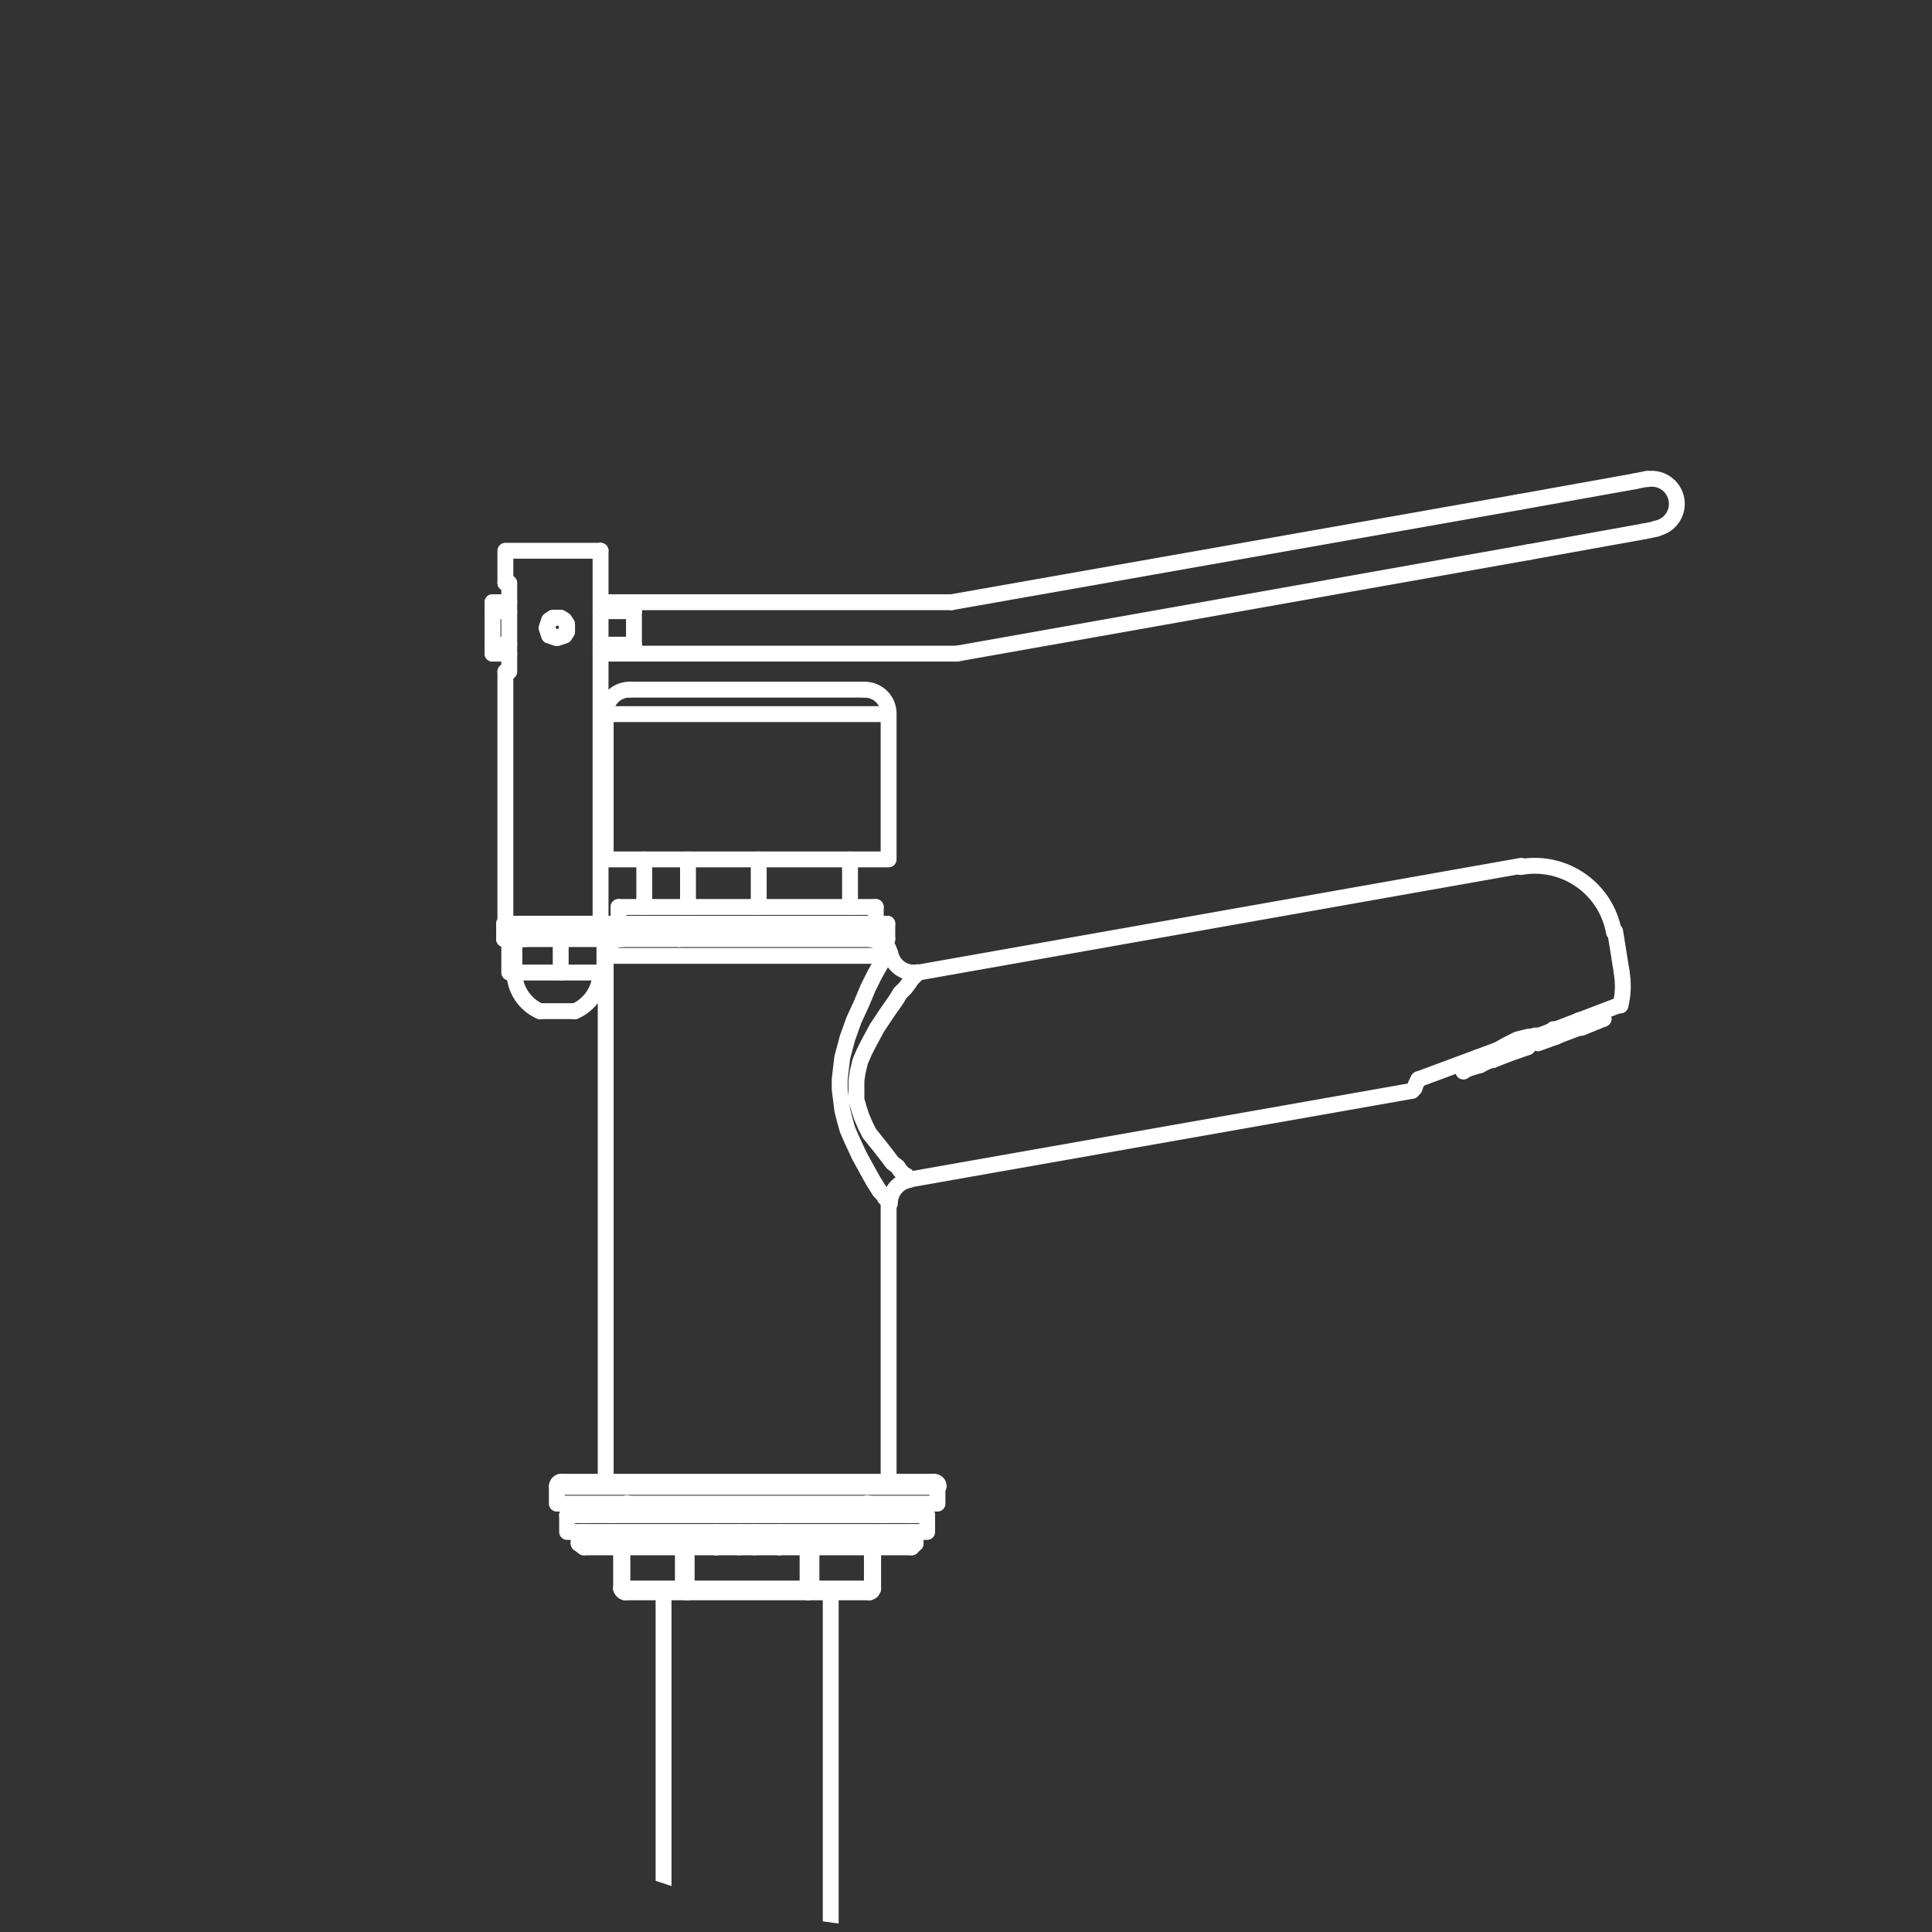 <?xml version="1.0" encoding="UTF-8"?>
<svg id="Camada_2" data-name="Camada 2" xmlns="http://www.w3.org/2000/svg" xmlns:xlink="http://www.w3.org/1999/xlink" viewBox="0 0 365 365">
  <rect x="0" y="0" width="365" height="365" fill="#333333" stroke="none"/>
  <defs>
    <style>
      .cls-1, .cls-2, .cls-3 {
        fill: none;
      }

      .cls-2 {
        clip-path: url(#clippath);
      }

      .cls-3 {
        stroke: #fff;
        stroke-linecap: round;
        stroke-linejoin: round;
        stroke-width: 3px;
      }
    </style>
    <clipPath id="clippath">
      <circle class="cls-1" cx="182.5" cy="182.5" r="182.5"/>
    </clipPath>
  </defs>
  <g id="Camada_1-2" data-name="Camada 1">
    <g class="cls-2">
      <g>
        <polyline class="cls-3" points="283.03 198.31 284.73 197.34 286.67 196.37 288.62 195.88 290.8 195.64"/>
        <line class="cls-3" x1="292.75" y1="194.91" x2="306.11" y2="189.81"/>
        <line class="cls-3" x1="306.35" y1="183.49" x2="305.14" y2="175.96"/>
        <path class="cls-3" d="m304.91,176.12c-1.46-8.26-9.33-13.77-17.59-12.32"/>
        <path class="cls-3" d="m306.14,189.96c.52-2.06.59-4.21.22-6.31"/>
        <line class="cls-3" x1="290.8" y1="195.64" x2="292.75" y2="194.91"/>
        <line class="cls-3" x1="267.97" y1="203.9" x2="283.03" y2="198.31"/>
        <polyline class="cls-3" points="266.75 206.09 266.99 205.85 267.24 205.6 267.48 204.87 267.97 203.9"/>
        <polyline class="cls-3" points="167.15 180.34 166.9 179.36 166.42 178.39 165.45 177.66 164.47 177.42"/>
        <line class="cls-3" x1="114.67" y1="180.58" x2="165.93" y2="180.58"/>
        <line class="cls-3" x1="167.15" y1="180.58" x2="168.12" y2="180.09"/>
        <path class="cls-3" d="m117.47,177.42c-1.68,0-3.04,1.36-3.04,3.04"/>
        <path class="cls-3" d="m168.07,179.9c-.27-1.43-1.52-2.47-2.98-2.47"/>
        <polyline class="cls-3" points="166.42 182.04 165.2 184.22 163.99 186.65 162.77 189.57 161.32 192.73 160.1 196.13 159.13 199.77 158.89 201.72 158.64 203.9 158.64 205.85 158.89 207.79 159.13 209.73 159.62 211.68 160.1 213.38 160.83 215.08 162.29 218.24 163.75 220.91 164.96 223.09 166.18 225.04 166.9 225.77 167.15 226.25 167.63 226.74 167.88 226.98"/>
        <polyline class="cls-3" points="171.52 222.61 171.28 222.12 170.79 221.88 170.06 221.15 169.58 220.42 168.6 219.69 167.88 218.72 166.18 216.53 165.2 215.32 164.23 214.11 163.5 212.65 162.77 210.95 162.29 209.49 161.8 207.79 161.8 205.85 161.8 204.14 162.05 202.44 162.53 200.5 163.26 198.8 163.99 197.34 165.69 194.18 167.63 191.27 169.33 188.84 170.06 187.62 171.03 186.65 171.76 185.68 172.25 184.95 172.73 184.47 173.22 183.98"/>
        <path class="cls-3" d="m168.2,180.08c.46,2.42,2.77,4.02,5.2,3.59"/>
        <path class="cls-3" d="m171.83,222.92c-2.15.38-3.71,2.24-3.71,4.43"/>
        <polyline class="cls-3" points="155.49 367.16 156.94 365.7 125.36 365.7 127.06 367.16"/>
        <line class="cls-3" x1="167.88" y1="227.22" x2="167.88" y2="279.94"/>
        <line class="cls-3" x1="114.43" y1="180.58" x2="114.43" y2="279.94"/>
        <line class="cls-3" x1="156.94" y1="300.83" x2="156.94" y2="365.7"/>
        <line class="cls-3" x1="125.36" y1="300.83" x2="125.36" y2="365.7"/>
        <line class="cls-3" x1="266.75" y1="206.09" x2="171.76" y2="222.85"/>
        <line class="cls-3" x1="287.4" y1="163.57" x2="173.46" y2="183.74"/>
        <line class="cls-3" x1="163.26" y1="130.29" x2="119.05" y2="130.29"/>
        <line class="cls-3" x1="114.67" y1="134.91" x2="167.63" y2="134.91"/>
        <path class="cls-3" d="m167.88,134.79c0-2.48-2.01-4.49-4.49-4.49"/>
        <path class="cls-3" d="m118.92,130.29c-2.48,0-4.49,2.01-4.49,4.49"/>
        <polyline class="cls-3" points="114.43 134.91 114.43 162.36 167.88 162.36 167.88 134.91"/>
        <line class="cls-3" x1="143.34" y1="162.36" x2="143.34" y2="171.35"/>
        <line class="cls-3" x1="129.98" y1="171.35" x2="129.98" y2="162.36"/>
        <line class="cls-3" x1="165.45" y1="171.35" x2="116.86" y2="171.35"/>
        <line class="cls-3" x1="121.72" y1="162.36" x2="121.72" y2="171.35"/>
        <line class="cls-3" x1="160.59" y1="162.36" x2="160.59" y2="171.35"/>
        <line class="cls-3" x1="165.45" y1="171.35" x2="165.45" y2="174.51"/>
        <line class="cls-3" x1="116.86" y1="171.35" x2="116.86" y2="174.51"/>
        <line class="cls-3" x1="104.47" y1="174.51" x2="128.28" y2="174.51"/>
        <polyline class="cls-3" points="99.12 174.51 99.12 177.42 128.28 177.42 128.28 174.51 167.63 174.51"/>
        <line class="cls-3" x1="167.63" y1="177.42" x2="128.28" y2="177.42"/>
        <line class="cls-3" x1="95.24" y1="174.51" x2="96.21" y2="174.51"/>
        <line class="cls-3" x1="99.12" y1="177.42" x2="98.64" y2="177.42"/>
        <line class="cls-3" x1="97.18" y1="177.42" x2="95.24" y2="177.42"/>
        <line class="cls-3" x1="167.63" y1="174.51" x2="167.63" y2="177.42"/>
        <line class="cls-3" x1="95.24" y1="174.51" x2="95.24" y2="177.42"/>
        <line class="cls-3" x1="96.21" y1="174.51" x2="104.47" y2="174.51"/>
        <polyline class="cls-3" points="95.48 110.13 95.48 104.05 113.46 104.05"/>
        <line class="cls-3" x1="95.48" y1="126.89" x2="95.48" y2="174.51"/>
        <polyline class="cls-3" points="95.48 110.13 96.21 110.13 96.21 126.89 95.48 126.89"/>
        <line class="cls-3" x1="113.46" y1="174.51" x2="113.46" y2="104.05"/>
        <polyline class="cls-3" points="103.25 118.63 103.5 117.9 103.74 117.17 104.47 116.69 105.2 116.69 105.93 116.69 106.66 117.17 107.14 117.9 107.14 118.63 107.14 119.36 106.66 120.09 105.93 120.33 105.2 120.57 104.47 120.33 103.74 120.09 103.5 119.36 103.25 118.63"/>
        <line class="cls-3" x1="119.77" y1="121.79" x2="113.46" y2="121.79"/>
        <line class="cls-3" x1="96.21" y1="121.79" x2="93.05" y2="121.79"/>
        <line class="cls-3" x1="93.05" y1="115.47" x2="96.21" y2="115.47"/>
        <line class="cls-3" x1="113.46" y1="115.47" x2="119.77" y2="115.47"/>
        <line class="cls-3" x1="93.05" y1="121.79" x2="93.05" y2="115.47"/>
        <line class="cls-3" x1="119.77" y1="115.47" x2="119.77" y2="121.79"/>
        <line class="cls-3" x1="93.05" y1="123.49" x2="93.05" y2="121.79"/>
        <line class="cls-3" x1="93.05" y1="115.47" x2="93.05" y2="113.77"/>
        <line class="cls-3" x1="179.78" y1="113.77" x2="287.16" y2="94.82"/>
        <line class="cls-3" x1="180.75" y1="123.49" x2="288.86" y2="104.3"/>
        <line class="cls-3" x1="93.05" y1="113.77" x2="96.21" y2="113.77"/>
        <line class="cls-3" x1="113.46" y1="113.77" x2="179.78" y2="113.77"/>
        <line class="cls-3" x1="93.05" y1="123.49" x2="96.21" y2="123.49"/>
        <line class="cls-3" x1="113.46" y1="123.49" x2="180.75" y2="123.49"/>
        <path class="cls-3" d="m312.88,99.85c2.58-.46,4.3-2.91,3.84-5.49-.46-2.58-2.91-4.3-5.49-3.84"/>
        <line class="cls-3" x1="308.78" y1="90.94" x2="311.21" y2="90.45"/>
        <line class="cls-3" x1="312.91" y1="99.92" x2="310.48" y2="100.41"/>
        <line class="cls-3" x1="287.16" y1="94.82" x2="308.78" y2="90.94"/>
        <line class="cls-3" x1="288.86" y1="104.3" x2="310.48" y2="100.41"/>
        <path class="cls-3" d="m103.5,118.35c-.09,1,.65,1.89,1.65,1.97s1.89-.65,1.98-1.65c.09-1-.65-1.89-1.65-1.98-1-.09-1.89.65-1.98,1.65"/>
        <line class="cls-3" x1="102.04" y1="191.03" x2="108.6" y2="191.03"/>
        <path class="cls-3" d="m108.61,191.06c2.94-1.3,4.84-4.22,4.84-7.44"/>
        <path class="cls-3" d="m97.18,183.62c0,3.22,1.9,6.14,4.84,7.44"/>
        <polyline class="cls-3" points="96.21 177.42 96.21 183.74 97.18 183.74 97.18 177.42"/>
        <polyline class="cls-3" points="97.18 183.74 105.93 183.74 105.93 177.42"/>
        <line class="cls-3" x1="97.18" y1="177.42" x2="98.64" y2="177.42"/>
        <polyline class="cls-3" points="105.93 183.74 114.19 183.74 114.19 177.42"/>
        <line class="cls-3" x1="176.38" y1="279.94" x2="105.93" y2="279.94"/>
        <line class="cls-3" x1="105.68" y1="280.91" x2="176.62" y2="280.91"/>
        <path class="cls-3" d="m106.05,279.94c-.47,0-.85.38-.85.85"/>
        <path class="cls-3" d="m177.35,280.79c0-.47-.38-.85-.85-.85"/>
        <polyline class="cls-3" points="177.11 280.91 177.11 284.07 105.2 284.07 105.2 280.91"/>
        <line class="cls-3" x1="175.16" y1="286.26" x2="107.14" y2="286.26"/>
        <polyline class="cls-3" points="175.16 286.26 175.16 289.42 107.14 289.42 107.14 286.26"/>
        <path class="cls-3" d="m115.52,286.26c1.38,0,2.59-.94,2.94-2.28"/>
        <path class="cls-3" d="m163.84,283.98c.35,1.34,1.56,2.28,2.94,2.28"/>
        <line class="cls-3" x1="109.33" y1="290.15" x2="135.56" y2="290.15"/>
        <line class="cls-3" x1="147.23" y1="292.33" x2="172.25" y2="292.33"/>
        <line class="cls-3" x1="110.3" y1="292.33" x2="135.32" y2="292.33"/>
        <line class="cls-3" x1="172.98" y1="291.6" x2="146.98" y2="291.6"/>
        <line class="cls-3" x1="135.56" y1="291.6" x2="109.33" y2="291.6"/>
        <line class="cls-3" x1="146.98" y1="290.15" x2="172.98" y2="290.15"/>
        <line class="cls-3" x1="164.96" y1="300.11" x2="164.72" y2="300.11"/>
        <polyline class="cls-3" points="164.72 300.11 164.72 300.59 164.23 300.83"/>
        <polyline class="cls-3" points="118.07 300.83 117.83 300.59 117.59 300.11"/>
        <line class="cls-3" x1="117.59" y1="300.11" x2="117.34" y2="300.11"/>
        <line class="cls-3" x1="153.3" y1="300.11" x2="152.81" y2="300.11"/>
        <line class="cls-3" x1="152.57" y1="300.11" x2="152.57" y2="300.83"/>
        <polyline class="cls-3" points="152.81 300.83 153.06 300.59 153.3 300.11"/>
        <polyline class="cls-3" points="129.01 300.11 129.25 300.59 129.73 300.83"/>
        <polyline class="cls-3" points="129.73 300.83 129.73 300.11 129.01 300.11"/>
        <line class="cls-3" x1="151.6" y1="300.11" x2="130.95" y2="300.11"/>
        <line class="cls-3" x1="129.73" y1="300.83" x2="152.57" y2="300.83"/>
        <line class="cls-3" x1="129.01" y1="292.82" x2="129.01" y2="299.62"/>
        <line class="cls-3" x1="129.73" y1="299.62" x2="129.73" y2="292.82"/>
        <line class="cls-3" x1="128.52" y1="300.11" x2="118.07" y2="300.11"/>
        <line class="cls-3" x1="118.32" y1="300.83" x2="129.73" y2="300.83"/>
        <line class="cls-3" x1="152.57" y1="292.82" x2="152.57" y2="299.62"/>
        <line class="cls-3" x1="153.3" y1="299.62" x2="153.3" y2="292.82"/>
        <line class="cls-3" x1="164.23" y1="300.11" x2="154.03" y2="300.11"/>
        <line class="cls-3" x1="152.57" y1="300.83" x2="164.23" y2="300.83"/>
        <line class="cls-3" x1="117.59" y1="299.62" x2="117.59" y2="292.82"/>
        <line class="cls-3" x1="164.72" y1="292.82" x2="164.72" y2="299.62"/>
        <line class="cls-3" x1="110.3" y1="289.42" x2="109.33" y2="290.15"/>
        <line class="cls-3" x1="172.25" y1="292.33" x2="172.98" y2="291.6"/>
        <line class="cls-3" x1="110.3" y1="292.33" x2="109.33" y2="291.6"/>
        <polyline class="cls-3" points="172.98 291.6 172.98 290.15 172.25 289.42"/>
        <line class="cls-3" x1="109.33" y1="291.6" x2="109.33" y2="290.15"/>
        <path class="cls-3" d="m164.11,300.83c.47,0,.85-.38.85-.85"/>
        <path class="cls-3" d="m117.34,299.98c0,.47.38.85.85.85"/>
        <line class="cls-3" x1="117.34" y1="292.33" x2="117.34" y2="300.11"/>
        <line class="cls-3" x1="164.96" y1="292.33" x2="164.96" y2="300.11"/>
        <line class="cls-3" x1="135.32" y1="289.42" x2="135.56" y2="290.15"/>
        <polyline class="cls-3" points="135.32 292.33 139.69 292.33 142.61 292.33 147.23 292.33"/>
        <line class="cls-3" x1="147.23" y1="292.33" x2="146.98" y2="291.6"/>
        <line class="cls-3" x1="135.56" y1="290.15" x2="140.18" y2="290.15"/>
        <line class="cls-3" x1="140.18" y1="290.15" x2="139.69" y2="289.42"/>
        <polyline class="cls-3" points="140.18 290.15 142.12 290.15 142.61 289.42"/>
        <line class="cls-3" x1="146.98" y1="290.15" x2="147.23" y2="289.42"/>
        <line class="cls-3" x1="142.12" y1="290.15" x2="146.98" y2="290.15"/>
        <polyline class="cls-3" points="146.98 291.6 142.12 291.6 140.18 291.6 135.56 291.6"/>
        <line class="cls-3" x1="142.12" y1="291.6" x2="142.61" y2="292.33"/>
        <line class="cls-3" x1="140.18" y1="291.6" x2="139.69" y2="292.33"/>
        <line class="cls-3" x1="135.56" y1="291.6" x2="135.32" y2="292.33"/>
        <line class="cls-3" x1="140.18" y1="291.6" x2="140.18" y2="290.15"/>
        <line class="cls-3" x1="142.12" y1="291.6" x2="142.12" y2="290.15"/>
        <line class="cls-3" x1="135.56" y1="291.6" x2="135.56" y2="290.15"/>
        <line class="cls-3" x1="146.98" y1="290.15" x2="146.98" y2="291.6"/>
        <polyline class="cls-3" points="280.6 199.29 281.09 200.5 282.06 200.26 281.57 199.04"/>
        <line class="cls-3" x1="282.06" y1="200.26" x2="284.49" y2="199.29"/>
        <polyline class="cls-3" points="290.07 195.64 290.56 197.1 293.96 195.88"/>
        <polyline class="cls-3" points="298.33 192.73 298.82 194.18 300.52 193.46"/>
        <line class="cls-3" x1="302.46" y1="191.27" x2="302.95" y2="192.48"/>
        <polyline class="cls-3" points="300.03 192.24 300.52 193.46 301.74 192.97 301.25 191.75"/>
        <line class="cls-3" x1="301.74" y1="192.97" x2="302.95" y2="192.48"/>
        <line class="cls-3" x1="297.85" y1="192.97" x2="298.33" y2="194.18"/>
        <polyline class="cls-3" points="293.48 194.43 293.96 195.88 294.45 195.64 293.96 194.43"/>
        <line class="cls-3" x1="294.45" y1="195.64" x2="298.33" y2="194.18"/>
        <polyline class="cls-3" points="288.62 197.83 288.62 197.83 288.13 196.37 288.62 197.83"/>
        <polyline class="cls-3" points="283.76 198.07 284.49 199.29 288.62 197.83"/>
        <polyline class="cls-3" points="279.14 199.77 279.63 201.23 280.6 200.74 280.11 199.53"/>
        <polyline class="cls-3" points="276.71 200.74 277.2 201.96 279.63 201.23"/>
        <line class="cls-3" x1="283.76" y1="198.07" x2="283.51" y2="198.07"/>
        <line class="cls-3" x1="290.32" y1="195.64" x2="288.13" y2="196.37"/>
        <polyline class="cls-3" points="275.98 200.99 276.47 202.44 277.2 201.96"/>
      </g>
    </g>
  </g>
</svg>